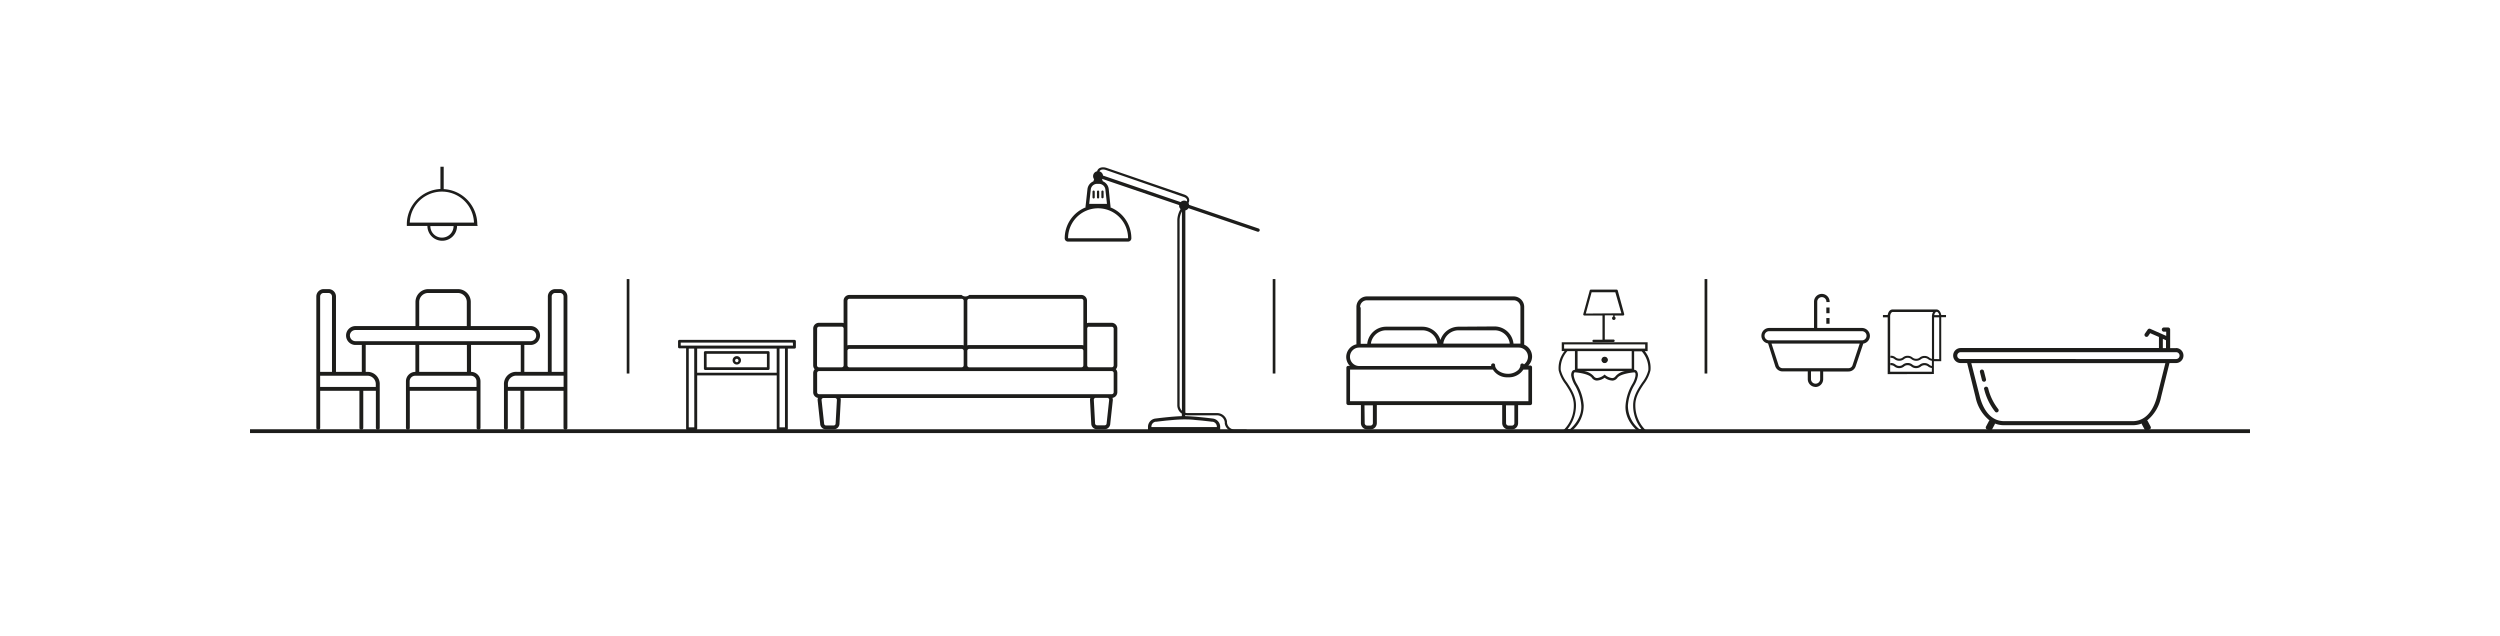 <svg id="Calque_1" data-name="Calque 1" xmlns="http://www.w3.org/2000/svg" viewBox="0 0 595.28 151.41"><defs><style>.cls-1{fill:#1d1d1b;}</style></defs><title>Plan de travail 1</title><path class="cls-1" d="M199.89,100.88l.31-5.65a1.35,1.35,0,0,0-.08-.46h59.51a1.42,1.42,0,0,0-.09.48l.3,5.6a1.37,1.37,0,0,0,1.37,1.37H263a1.38,1.38,0,0,0,1.37-1.35l.61-5.6v-.05a1.36,1.36,0,0,0-.09-.48,1.37,1.37,0,0,0,1.16-1.35V88.82a1.36,1.36,0,0,0-.35-.91,1.36,1.36,0,0,0,.35-.91V78.23a1.37,1.37,0,0,0-1.37-1.37h-5.39a1.36,1.36,0,0,0-.46.08V71.6a1.37,1.37,0,0,0-1.37-1.37H230.79a1.35,1.35,0,0,1-1.83,0H202.24a1.37,1.37,0,0,0-1.37,1.37v5.34a1.35,1.35,0,0,0-.46-.08H195a1.37,1.37,0,0,0-1.37,1.37V87a1.36,1.36,0,0,0,.36.92,1.36,1.36,0,0,0-.36.91V93.4a1.37,1.37,0,0,0,1.14,1.35,1.37,1.37,0,0,0-.09.48l.61,5.65a1.37,1.37,0,0,0,1.37,1.35h1.83A1.37,1.37,0,0,0,199.89,100.88Zm63.61-.07v0a.46.46,0,0,1-.46.46h-1.83a.47.47,0,0,1-.46-.48l-.3-5.6a.46.46,0,0,1,.46-.46h2.74a.46.46,0,0,1,.46.44Zm-4.17-23h5.39a.46.46,0,0,1,.46.46V87a.45.45,0,0,1-.41.45h-5.53a.46.46,0,0,1-.36-.45h0V78.23A.46.46,0,0,1,259.33,77.78ZM201.79,87V83.53a.46.46,0,0,1,.46-.46H229a.46.46,0,0,1,.46.46V87a.46.46,0,0,1-.46.46H202.24A.46.46,0,0,1,201.79,87Zm28.54,0V83.53a.46.46,0,0,1,.46-.46H257.5a.46.46,0,0,1,.46.46V87a.46.46,0,0,1-.46.46H230.79A.46.46,0,0,1,230.33,87Zm.46-15.85H257.5a.46.46,0,0,1,.46.46V82.24a1.36,1.36,0,0,0-.46-.08H230.79a1.37,1.37,0,0,0-.46.08V71.6A.46.46,0,0,1,230.79,71.14Zm-29,.46a.46.46,0,0,1,.46-.46H229a.46.46,0,0,1,.46.46V82.24a1.37,1.37,0,0,0-.46-.08H202.24a1.37,1.37,0,0,0-.46.08V71.6Zm-7.22,6.63a.46.46,0,0,1,.46-.46h5.39a.46.46,0,0,1,.46.46V87a.46.46,0,0,1-.46.46H195a.46.46,0,0,1-.46-.46Zm0,15.17V88.82a.46.46,0,0,1,.46-.46h69.74a.46.46,0,0,1,.41.45V93.4a.46.46,0,0,1-.46.46H195A.46.46,0,0,1,194.57,93.4Zm1.66,7.45-.61-5.65a.46.46,0,0,1,.46-.44h2.74a.46.46,0,0,1,.46.43l-.31,5.65a.46.46,0,0,1-.46.46h-1.83A.46.46,0,0,1,196.23,100.85Z"/><path class="cls-1" d="M299.71,54.42l-16.57-5.64a1.16,1.16,0,0,0-.15-.44c.43-.78.09-1.61-.95-2L263.55,40c-1.12-.39-2.12-.05-2.31.78a1.19,1.19,0,0,0-.72,1.89l-.17.51A2.3,2.3,0,0,0,258.94,45l-.38,3.45-.1.88h.17a7.93,7.93,0,0,0-5.11,7.41.79.79,0,0,0,.79.79H268.6a.79.79,0,0,0,.79-.79,7.93,7.93,0,0,0-5.11-7.41h.17l-.1-.88L264,45a2.3,2.3,0,0,0-1.41-1.84l-.17-.51,0-.06,18.34,6.24s0,.07,0,.11a1.18,1.18,0,0,0,.35.85,5.42,5.42,0,0,0-.78,2.56V96.49a2.38,2.38,0,0,0,1.08,2v.6c-2.49.07-6.36.58-6.36.58a2,2,0,0,0-1.7,1.93v.92h17.19v-.92a2,2,0,0,0-1.7-1.93s-4.16-.54-6.63-.58v-.26a2.44,2.44,0,0,0,.51.06h7.07a1.85,1.85,0,0,1,1.85,1.85.25.25,0,0,0,0,.15,2.38,2.38,0,0,0,2.33,1.92h2.72a.26.26,0,1,0,0-.53H294a1.85,1.85,0,0,1-1.85-1.85.26.26,0,0,0,0-.15,2.38,2.38,0,0,0-2.33-1.92h-7.07a1.83,1.83,0,0,1-.5-.08V50.1a1.19,1.19,0,0,0,.74-.53l16.48,5.61a.4.4,0,0,0,.26-.75Zm-13.47,45.73,1.79.2.53.07.19,0a1.2,1.2,0,0,1,1,1.14v.13H274.16v-.13a1.19,1.19,0,0,1,1-1.14l.2,0,.53-.07,1.79-.2,1.66-.15c1.05-.09,1.94-.13,2.62-.13s1.57,0,2.62.13ZM268.6,56.74H254.32a7.14,7.14,0,1,1,14.29,0ZM263.2,45.09l.38,3.45h-4.23l.38-3.45a1.51,1.51,0,0,1,1.47-1.31h.53A1.51,1.51,0,0,1,263.2,45.09Zm-.55-3.28h0a1.18,1.18,0,0,0-.85-1c.18-.43.79-.59,1.59-.31l18.49,6.4c.64.22.89.62.73,1.06a1.18,1.18,0,0,0-1.48.16Zm18.23,54.67V52.34a4.72,4.72,0,0,1,.55-2V97.81A1.84,1.84,0,0,1,280.88,96.49Z"/><path class="cls-1" d="M260.4,45.37a.26.26,0,0,0-.26.27V47a.26.26,0,1,0,.53,0V45.63A.26.26,0,0,0,260.4,45.37Z"/><path class="cls-1" d="M261.46,45.37a.26.26,0,0,0-.26.27V47a.26.26,0,1,0,.53,0V45.63A.26.26,0,0,0,261.46,45.37Z"/><path class="cls-1" d="M262.52,47.22a.27.27,0,0,0,.26-.27V45.63a.26.26,0,1,0-.53,0V47A.26.26,0,0,0,262.52,47.22Z"/><path class="cls-1" d="M175.44,84.8a1,1,0,1,0,1,1A1,1,0,0,0,175.44,84.8Zm0,1.44a.4.4,0,1,1,.4-.4A.4.4,0,0,1,175.44,86.25Zm13.67-5.31H161.77a.32.32,0,0,0-.32.32v1.37a.32.32,0,0,0,.32.32h1.6V102.1a.32.32,0,0,0,.32.32h2a.32.32,0,0,0,.32-.32V89.38h18.94V102.1a.32.32,0,0,0,.32.32h2a.32.32,0,0,0,.32-.32V83h1.6a.32.32,0,0,0,.32-.32V81.26A.33.33,0,0,0,189.11,80.94Zm-23.79,20.83H164V83h1.3Zm19.59-13H166V83h18.94v5.77Zm2,13h-1.3V83h1.3Zm1.92-19.47H162.09v-.72h26.69ZM167.93,88.1h15a.32.32,0,0,0,.32-.32V83.93a.32.32,0,0,0-.32-.32h-15a.32.32,0,0,0-.32.32v3.85A.32.32,0,0,0,167.93,88.1Zm.32-3.85h14.36v3.2H168.26Z"/><path class="cls-1" d="M359.2,102.26a1.52,1.52,0,0,1-1.51-1.51v-4.3H327.84v4.3a1.52,1.52,0,0,1-1.51,1.51h-.77a1.52,1.52,0,0,1-1.51-1.51v-4.3h-3a.46.46,0,0,1-.46-.46V87.58a.43.43,0,0,1,.46-.46h.42L321.3,87a3.09,3.09,0,0,1-.75-2,3.12,3.12,0,0,1,2.36-3l.07,0V73.09a2.51,2.51,0,0,1,2.51-2.51h34.93a2.51,2.51,0,0,1,2.51,2.51v9l.05,0a3.08,3.08,0,0,1,1.83,2.79,3,3,0,0,1-.75,2l-.14.15h.42a.43.43,0,0,1,.46.46V96a.43.43,0,0,1-.46.46h-2.86v4.3a1.52,1.52,0,0,1-1.51,1.51Zm-.59-1.51a.59.59,0,0,0,.59.59H360a.59.59,0,0,0,.59-.59V96.51h-2Zm-33.66,0a.59.59,0,0,0,.59.59h.77a.59.59,0,0,0,.59-.59V96.51h-2Zm-3.49-5.22h42.47V88h-1.2l0,0a4.09,4.09,0,0,1-3.63,1.84,4,4,0,0,1-3.63-1.84l0,0h-34Zm34.08-9A.43.43,0,0,1,356,87a1.16,1.16,0,0,0,.18.6,2.23,2.23,0,0,0,.45.56A3.86,3.86,0,0,0,359,89a3.54,3.54,0,0,0,2.38-.8,1.47,1.47,0,0,0,.46-.58,1.14,1.14,0,0,0,.17-.5h0V87a.47.47,0,0,1,.46-.46.41.41,0,0,1,.32.14l.06.06.06,0a2.28,2.28,0,0,0,.92-1.79,2.2,2.2,0,0,0-2.19-2.19h-38a2.19,2.19,0,0,0,0,4.39h31.42V87a.43.43,0,0,1,.46-.46Zm.33-8.8a4.55,4.55,0,0,1,4.5,4v.08h1.66V73.09a1.59,1.59,0,0,0-1.58-1.58h-35a1.59,1.59,0,0,0-1.59,1.58v.09H324v8.69h1.56v-.08a4.54,4.54,0,0,1,4.5-4h8.61a4.54,4.54,0,0,1,4.23,2.93l.08.22.09-.22a4.58,4.58,0,0,1,4.23-2.93Zm-8.61.92a3.68,3.68,0,0,0-3.58,3.06l0,.11h15.8l0-.11a3.62,3.62,0,0,0-3.58-3.06Zm-17.24,0a3.68,3.68,0,0,0-3.58,3.06l0,.11h15.8l0-.11a3.62,3.62,0,0,0-3.57-3.06Z"/><path class="cls-1" d="M518.17,82.89h-1.43V78.47a.49.49,0,0,0-.49-.49h-1a.49.49,0,1,0,0,1h.55v1L512,78.3a.49.49,0,0,0-.6.17l-.7,1a.49.49,0,0,0,.81.55l.47-.69,2.09.91v2.63H466.86a1.79,1.79,0,0,0,0,3.58h1.54l2,8.1a9.52,9.52,0,0,0,3.34,5.57.47.47,0,0,0-.17.17l-.68,1.29a.48.48,0,0,0,.2.66l.54.29a.49.49,0,0,0,.66-.2l.68-1.28a.52.52,0,0,0,.05-.2,5.87,5.87,0,0,0,2.16.4H507.8a5.88,5.88,0,0,0,2.16-.4.48.48,0,0,0,.05.2l.68,1.28a.49.49,0,0,0,.66.2l.54-.29a.49.49,0,0,0,.2-.66l-.68-1.29a.49.49,0,0,0-.16-.17,9.52,9.52,0,0,0,3.33-5.57l2-8.1h1.54a1.79,1.79,0,1,0,0-3.58ZM515,80.69l.75.33v1.87H515Zm-1.36,13.64c-.56,2.22-2.06,5.95-5.84,5.95H477.23c-3.78,0-5.28-3.73-5.84-5.95l-2-7.86h46.21Zm4.53-8.84H466.86a.81.81,0,0,1,0-1.63h51.31a.81.81,0,1,1,0,1.63Zm-45.72,7.16a13.88,13.88,0,0,0,2.65,5.43.49.49,0,0,0,.7-.68,13,13,0,0,1-2.38-4.89.49.49,0,0,0-1,.14Zm-.52-2.13a.49.49,0,0,0,.48.37l.12,0a.49.49,0,0,0,.36-.59l-.49-1.93a.49.49,0,1,0-.95.24Z"/><rect class="cls-1" x="59.53" y="102.21" width="476.22" height="0.91"/><rect class="cls-1" x="303.05" y="66.45" width="0.64" height="22.49"/><rect class="cls-1" x="149.23" y="66.45" width="0.64" height="22.49"/><rect class="cls-1" x="405.88" y="66.45" width="0.65" height="22.49"/><path class="cls-1" d="M432.31,92.13a1.86,1.86,0,0,1-1.86-1.86V88.44h-6a1.84,1.84,0,0,1-1.74-1.24L421,81.77a1.83,1.83,0,0,1-1.59-1.82,1.86,1.86,0,0,1,1.86-1.86h10.67V71.84a1.86,1.86,0,1,1,3.72,0v.09h-.77v-.09a1.09,1.09,0,0,0-2.18,0v6.25h10.67A1.91,1.91,0,0,1,445.25,80a1.87,1.87,0,0,1-1.58,1.82l-1.81,5.4a1.8,1.8,0,0,1-1.74,1.24h-6v1.83a1.86,1.86,0,0,1-1.86,1.86Zm-1.09-1.86a1.09,1.09,0,0,0,2.18,0V88.44h-2.18Zm-7.73-3.33a1,1,0,0,0,1,.73h15.63a1,1,0,0,0,1-.73l1.7-5.13h-21Zm-2.24-8.08a1.09,1.09,0,1,0,0,2.18h22.11a1.09,1.09,0,1,0,0-2.18Z"/><rect class="cls-1" x="434.87" y="73.22" width="0.77" height="1.36"/><rect class="cls-1" x="434.87" y="75.73" width="0.77" height="1.36"/><path class="cls-1" d="M449.48,89.09V75.56h-1.13V75h1.14c.1-.76.56-1.31,1.13-1.31H461.1c.58,0,1,.55,1.13,1.31h1.14v.53h-1.14V86h-1.75v3.06ZM460,88.51v-.88a1.87,1.87,0,0,1-.89-.37,1.38,1.38,0,0,0-1.71,0,1.8,1.8,0,0,1-1.15.4,1.77,1.77,0,0,1-1.11-.37,1.33,1.33,0,0,0-.9-.33,1.26,1.26,0,0,0-.86.3,1.8,1.8,0,0,1-1.15.4,1.77,1.77,0,0,1-1.11-.37,1.33,1.33,0,0,0-.9-.33h-.09v-.53h.09a1.77,1.77,0,0,1,1.11.37,1.33,1.33,0,0,0,.9.33,1.26,1.26,0,0,0,.86-.3,1.79,1.79,0,0,1,1.15-.4,1.78,1.78,0,0,1,1.11.37,1.33,1.33,0,0,0,.9.33,1.26,1.26,0,0,0,.86-.3,1.85,1.85,0,0,1,2.26,0,1.44,1.44,0,0,0,.64.32V85.9a1.88,1.88,0,0,1-.89-.37,1.38,1.38,0,0,0-1.71,0,1.85,1.85,0,0,1-2.26,0,1.32,1.32,0,0,0-.9-.33,1.26,1.26,0,0,0-.86.3,1.79,1.79,0,0,1-1.15.4,1.77,1.77,0,0,1-1.11-.37,1.33,1.33,0,0,0-.9-.33h-.09V84.7h.09a1.76,1.76,0,0,1,1.11.37,1.34,1.34,0,0,0,.9.33,1.26,1.26,0,0,0,.86-.3,1.84,1.84,0,0,1,2.26,0,1.33,1.33,0,0,0,.9.33,1.26,1.26,0,0,0,.86-.3,1.85,1.85,0,0,1,2.26,0,1.44,1.44,0,0,0,.64.32V75.29a2,2,0,0,1,.28-1h-9.62c-.32,0-.61.49-.61,1V88.51Zm1.75-3V75.56h-1.22V85.5Zm0-10.48c-.07-.44-.33-.78-.6-.78s-.51.34-.58.78Z"/><path class="cls-1" d="M371.9,102.76l.55-.5a8.14,8.14,0,0,0,2.29-5.6c.05-2.1-1-3.68-2-5.2a8.69,8.69,0,0,1-1.6-3.27,6.38,6.38,0,0,1,1.41-4.59h-.68V81.5h20.45v2.11h-.68A6.38,6.38,0,0,1,393,88.19a8.62,8.62,0,0,1-1.6,3.27c-1,1.53-2.07,3.1-2,5.2a8.2,8.2,0,0,0,2.29,5.6l.56.5h-2.11l-.08-.05c-.13-.1-3.25-2.45-3-6.2a11.59,11.59,0,0,1,1.58-5,6.12,6.12,0,0,0,.77-1.92c.07-.56,0-.77-.1-.85a.24.24,0,0,0-.19-.07c-.26,0-3.29.32-4,1.3a1.51,1.51,0,0,1-1.06.65h-.21a3.34,3.34,0,0,1-1.77-.68,3.33,3.33,0,0,1-1.77.67h-.21a1.51,1.51,0,0,1-1.06-.65c-.71-1-3.74-1.3-4-1.3a.24.24,0,0,0-.19.07c-.07.08-.17.28-.1.85a6.06,6.06,0,0,0,.77,1.92,11.61,11.61,0,0,1,1.58,5,7.68,7.68,0,0,1-3,6.2l0,0-.08,0Zm17.22-14.7a.8.8,0,0,1,.61.26,1.62,1.62,0,0,1,.24,1.29,6.36,6.36,0,0,1-.83,2.12,11.15,11.15,0,0,0-1.51,4.8,7.13,7.13,0,0,0,2.74,5.67h.5a8.93,8.93,0,0,1-2-5.52c-.05-2.28,1.1-4,2.11-5.53a8.29,8.29,0,0,0,1.51-3,6.17,6.17,0,0,0-1.58-4.5h-1.8v4.45Zm-15.28,14.13c.25-.22,2.89-2.42,2.68-5.65A11.13,11.13,0,0,0,375,91.74a6.42,6.42,0,0,1-.84-2.12,1.62,1.62,0,0,1,.24-1.29.79.79,0,0,1,.61-.26h0V83.61h-1.8a6.16,6.16,0,0,0-1.58,4.5,8.29,8.29,0,0,0,1.51,3c1,1.53,2.17,3.26,2.12,5.54a8.94,8.94,0,0,1-2,5.51Zm8.42-12.85a3.1,3.1,0,0,0,1.58.68H384a1,1,0,0,0,.67-.42A3.81,3.81,0,0,1,387,88.35h-9.87a3.89,3.89,0,0,1,2.37,1.24.94.94,0,0,0,.67.42h.15a3.06,3.06,0,0,0,1.58-.68l.18-.15Zm6.27-1.55V83.61H375.64v4.18ZM391.74,83v-1H372.43v1Z"/><path class="cls-1" d="M382.08,86.45a.75.75,0,1,1,.76-.75.76.76,0,0,1-.76.75Z"/><path class="cls-1" d="M382.08,86.36a.66.66,0,1,0-.66-.66A.67.67,0,0,0,382.08,86.36Z"/><path class="cls-1" d="M379.47,81.48a.29.29,0,0,1,0-.59h2.1l0-5.75-4.29,0a.3.3,0,0,1-.23-.11.29.29,0,0,1-.05-.26l1.53-5.59a.29.29,0,0,1,.29-.22h6.11a.29.29,0,0,1,.28.22l1.53,5.59a.29.29,0,0,1-.05.25.3.3,0,0,1-.23.12h-2l0,.26a.41.41,0,0,1,.23.37.42.42,0,1,1-.57-.39l0-.29-2,0,0,5.75,2.06,0a.29.29,0,0,1,0,.59Zm-1.87-6.82,8.47-.06-1.44-5-5.65,0Z"/><path class="cls-1" d="M133.35,68.84h-1.14a1.76,1.76,0,0,0-1.76,1.76V88.55h-5.6V82.14h1.49a2.25,2.25,0,0,0,0-4.5H112.1V71.91A3.07,3.07,0,0,0,109,68.84H102a3.07,3.07,0,0,0-3.07,3.07v5.73H84.65a2.25,2.25,0,0,0,0,4.5h1.5v6.41H80V70.6a1.76,1.76,0,0,0-1.76-1.76H77.08a1.76,1.76,0,0,0-1.76,1.76v31.28a.46.46,0,0,0,.92,0V93.05h9.34v8.83a.46.46,0,0,0,.92,0V93.05h3v8.83a.46.46,0,0,0,.92,0V91.62a2.9,2.9,0,0,0-3.07-3.07h-.27V82.14H98.91v6.41h0a2.25,2.25,0,0,0-2.25,2.25v11.08a.46.46,0,1,0,.92,0V93.05h15.91v8.83a.46.46,0,0,0,.92,0V90.8a2.25,2.25,0,0,0-2.25-2.25h0V82.14h11.84v6.41h-.84A2.9,2.9,0,0,0,120,91.62v10.26a.46.46,0,0,0,.92,0V93.05h3v8.83a.46.46,0,0,0,.92,0V93.05h9.34v8.83a.46.46,0,0,0,.92,0V70.6A1.76,1.76,0,0,0,133.35,68.84Zm-56.28.92h1.14a.84.84,0,0,1,.84.84V88.55H76.23V70.6A.84.84,0,0,1,77.08,69.76ZM89.48,91.62v.52H76.23V89.47H87.34A2,2,0,0,1,89.48,91.62ZM99.82,71.91A2.15,2.15,0,0,1,102,69.76H109a2.15,2.15,0,0,1,2.15,2.15v5.73H99.82Zm-16.51,8a1.33,1.33,0,0,1,1.33-1.33h41.7a1.33,1.33,0,1,1,0,2.66H84.65A1.33,1.33,0,0,1,83.32,79.89ZM113.46,90.8v1.33H97.54V90.8a1.33,1.33,0,0,1,1.33-1.33h13.25A1.33,1.33,0,0,1,113.46,90.8Zm-2.28-2.25H99.82V82.14h11.35ZM131.37,70.6a.84.84,0,0,1,.84-.84h1.14a.84.84,0,0,1,.84.84V88.55h-2.83Zm-10.43,21a2,2,0,0,1,2.15-2.15H134.2v2.66H120.95Z"/><path class="cls-1" d="M113.65,53.44a8.44,8.44,0,0,0-8-8.41V39.7h-.78V45a8.44,8.44,0,0,0-8,8.41v.39h4.9a3.53,3.53,0,0,0,7.06,0h4.9Zm-8.43,3.14a2.75,2.75,0,0,1-2.75-2.75H108A2.75,2.75,0,0,1,105.22,56.58ZM108.67,53H97.57a7.65,7.65,0,0,1,15.29,0Z"/></svg>